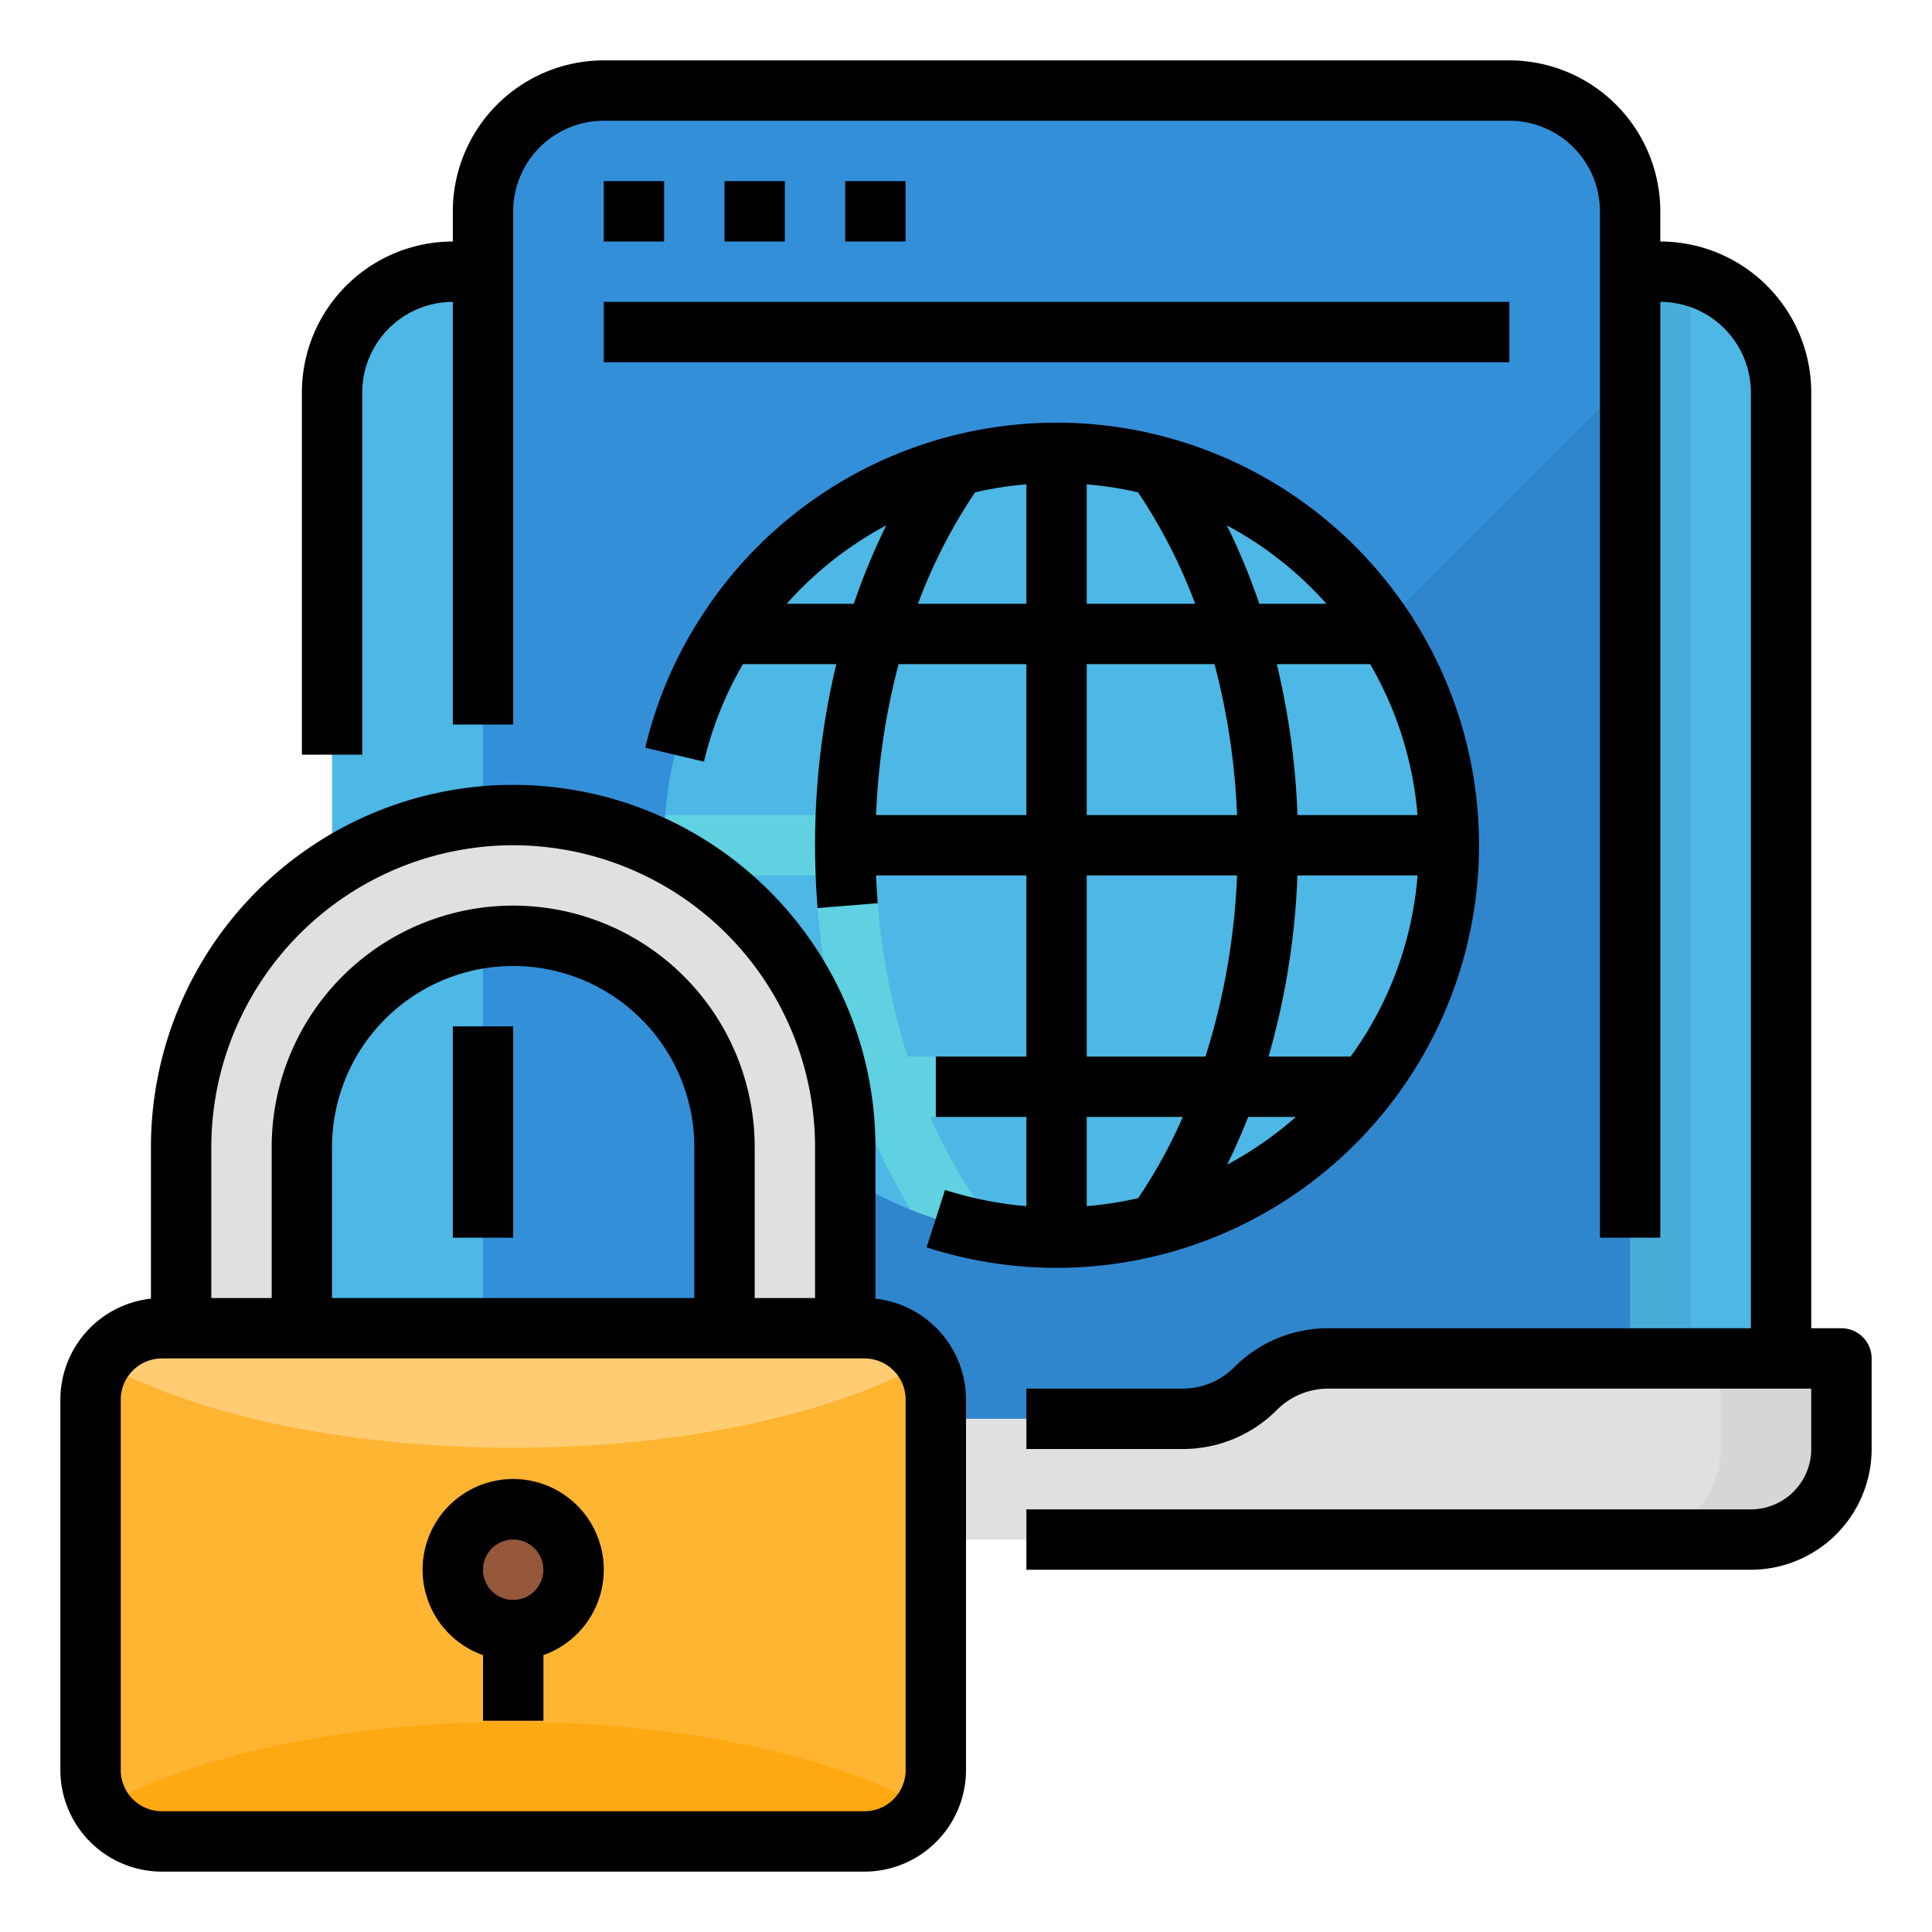 <svg height="512" viewBox="0 0 512 512" width="512" xmlns="http://www.w3.org/2000/svg"><g id="Filled_outline" data-name="Filled outline"><path d="m120 72h320a32 32 0 0 1 32 32v248a24 24 0 0 1 -24 24h-336a24 24 0 0 1 -24-24v-248a32 32 0 0 1 32-32z" fill="#4db7e5"/><path d="m440 72h-8v304h16v-302.992a32.066 32.066 0 0 0 -8-1.008z" fill="#48add9"/><path d="m400 24h-240a32 32 0 0 0 -32 32v336h304v-336a32 32 0 0 0 -32-32z" fill="#348fd9"/><path d="m432 100-292 292h292z" fill="#3086cd"/><path d="m384 224q0 4.035-.3 8a103.866 103.866 0 0 1 -89.22 94.99c-2.14.31-4.3.54-6.48.71q-3.96.3-8 .3t-8-.3c-2.18-.17-4.34-.4-6.48-.71a102.673 102.673 0 0 1 -24.22-6.43 103.993 103.993 0 0 1 -65-88.56q-.3-3.96-.3-8t.3-8a103.683 103.683 0 0 1 21.72-56 104.3 104.3 0 0 1 43.3-32.57 102.991 102.991 0 0 1 23.07-6.26q3.765-.57 7.61-.87 3.96-.3 8-.3t8 .3c2.18.17 4.34.4 6.48.71a102.625 102.625 0 0 1 24.2 6.42 104.352 104.352 0 0 1 53.6 48.57 103.167 103.167 0 0 1 11.42 40q.3 3.96.3 8z" fill="#4db7e5"/><path d="m383.7 232q.3-3.96.3-8t-.3-8h-39.85a203.479 203.479 0 0 0 -5.48-40h33.91a103.39 103.39 0 0 0 -10.3-16h-28.24a164.522 164.522 0 0 0 -15.06-32.57 102.625 102.625 0 0 0 -24.2-6.42l5.58 7.2a140.136 140.136 0 0 1 16.69 31.79h-28.75v-39.7q-3.96-.3-8-.3t-8 .3v39.7h-28.75a139.619 139.619 0 0 1 16.78-31.91c.1-.13.18-.27.27-.4l4.09-6.52a102.991 102.991 0 0 0 -23.07 6.26 164 164 0 0 0 -15.06 32.57h-28.24a103.39 103.39 0 0 0 -10.3 16h33.91a203.273 203.273 0 0 0 -5.48 40h-39.85q-.3 3.96-.3 8t.3 8h39.86a200.472 200.472 0 0 0 7.64 48h-31.46a104.41 104.41 0 0 0 12.62 16h24.26a155.639 155.639 0 0 0 12.08 24.56 102.673 102.673 0 0 0 24.22 6.43l-5.58-7.21a132.481 132.481 0 0 1 -13.41-23.78h25.47v31.7q3.96.3 8 .3t8-.3v-31.7h25.47a131.953 131.953 0 0 1 -13.41 23.78l-5.58 7.21a102.673 102.673 0 0 0 24.22-6.43 154.767 154.767 0 0 0 12.08-24.56h24.26a104.41 104.41 0 0 0 12.62-16h-31.46a200.792 200.792 0 0 0 7.64-48zm-111.7 48h-31.47a182.9 182.9 0 0 1 -8.36-48h39.83zm0-64h-39.84a185.906 185.906 0 0 1 5.97-40h33.87zm47.47 64h-31.47v-48h39.83a183.261 183.261 0 0 1 -8.36 48zm-31.47-64v-40h33.87a186.186 186.186 0 0 1 5.97 40z" fill="#60d1e0"/><path d="m332.686 368a27.313 27.313 0 0 1 -19.313 8h-65.373a27.317 27.317 0 0 1 -19.314-8 27.313 27.313 0 0 0 -19.313-8h-137.373v24a24 24 0 0 0 24 24h368a24 24 0 0 0 24-24v-24h-136a27.317 27.317 0 0 0 -19.314 8z" fill="#e0e0de"/><path d="m456 360v24a24 24 0 0 1 -24 24h32a24 24 0 0 0 24-24v-24z" fill="#d6d6d4"/><path d="m248 370v100a17.778 17.778 0 0 1 -2.46 9.07 17.967 17.967 0 0 1 -15.54 8.93h-188a17.967 17.967 0 0 1 -15.54-8.93 17.778 17.778 0 0 1 -2.46-9.07v-100a17.778 17.778 0 0 1 2.46-9.07 17.967 17.967 0 0 1 15.54-8.93h188a17.967 17.967 0 0 1 15.54 8.93 17.778 17.778 0 0 1 2.46 9.07z" fill="#ffb531"/><path d="m245.54 360.93c-24.77 13.79-64.61 22.74-109.54 22.74s-84.77-8.95-109.54-22.74a17.967 17.967 0 0 1 15.54-8.93h188a17.967 17.967 0 0 1 15.54 8.93z" fill="#ffcb73"/><path d="m245.54 479.07a17.967 17.967 0 0 1 -15.54 8.93h-188a17.967 17.967 0 0 1 -15.54-8.93c24.77-13.79 64.61-22.74 109.54-22.74s84.77 8.95 109.54 22.74z" fill="#ffa912"/><path d="m136 216a88 88 0 0 0 -88 88v48h32v-48a56 56 0 0 1 112 0v48h32v-48a88 88 0 0 0 -88-88z" fill="#e0e0de"/><path d="m160 416a24 24 0 1 0 -32 22.525v17.475h16v-17.474a23.96 23.96 0 0 0 16-22.526z" fill="#95573a"/><path d="m488 352h-8v-248a40.045 40.045 0 0 0 -40-40v-8a40.045 40.045 0 0 0 -40-40h-240a40.045 40.045 0 0 0 -40 40v8a40.045 40.045 0 0 0 -40 40v96h16v-96a24.027 24.027 0 0 1 24-24v112h16v-136a24.027 24.027 0 0 1 24-24h240a24.027 24.027 0 0 1 24 24v272h16v-248a24.027 24.027 0 0 1 24 24v248h-112a35.038 35.038 0 0 0 -24.937 10.343 19.24 19.24 0 0 1 -13.703 5.657h-41.36v16h41.36a35.137 35.137 0 0 0 25.017-10.343 19.147 19.147 0 0 1 13.623-5.657h128v16a16.019 16.019 0 0 1 -16 16h-192v16h192a32.036 32.036 0 0 0 32-32v-24a8 8 0 0 0 -8-8z"/><path d="m120 272h16v56h-16z"/><path d="m159.995 48h16v16h-16z"/><path d="m191.995 48h16v16h-16z"/><path d="m223.995 48h16v16h-16z"/><path d="m160 80h240v16h-240z"/><path d="m255.517 316.813c-1.692-.436-3.4-.929-5.072-1.467l-4.892 15.234c1.969.632 3.978 1.213 5.924 1.715a111.9 111.9 0 0 0 116.731-39.35 111.981 111.981 0 0 0 -59.685-177.24 111.949 111.949 0 0 0 -122.85 47.965 110.594 110.594 0 0 0 -14.673 34.488l15.57 3.683a94.551 94.551 0 0 1 10.317-25.841h24.745a204.381 204.381 0 0 0 -5.632 48c0 5.54.223 11.137.663 16.638l15.949-1.276c-.195-2.438-.341-4.9-.443-7.362h39.831v48h-24v16h24v23.642a95.8 95.8 0 0 1 -16.483-2.829zm87.903-20.813a96.379 96.379 0 0 1 -18.209 12.647c2.011-4.093 3.881-8.3 5.566-12.647zm14.513-16h-21.743a201.2 201.2 0 0 0 7.649-48h31.837a94.311 94.311 0 0 1 -17.743 48zm-99.523-149.528a95.56 95.56 0 0 1 13.59-2.114v31.642h-28.727a141.467 141.467 0 0 1 15.137-29.528zm29.59-2.113a95.738 95.738 0 0 1 13.59 2.114 141.448 141.448 0 0 1 15.138 29.527h-28.728zm33.861 47.641a186.068 186.068 0 0 1 5.97 40h-39.831v-40zm53.8 40h-31.81a203 203 0 0 0 -5.479-40h24.738a95.089 95.089 0 0 1 12.546 40zm-24.144-56h-17.788a171.889 171.889 0 0 0 -8.589-20.763 95.11 95.11 0 0 1 26.372 20.763zm-116.657-20.762a171.887 171.887 0 0 0 -8.588 20.762h-17.787a95.1 95.1 0 0 1 26.375-20.762zm-2.691 76.762a186 186 0 0 1 5.969-40h33.862v40zm55.831 16h39.833a183.246 183.246 0 0 1 -8.373 48h-31.46zm25.452 64a133.414 133.414 0 0 1 -11.842 21.523 95.42 95.42 0 0 1 -13.61 2.12v-23.643z"/><path d="m232 344.159v-40.159a96 96 0 0 0 -192 0v40.159a26.938 26.938 0 0 0 -24 26.741v98.2a26.932 26.932 0 0 0 26.9 26.9h186.2a26.932 26.932 0 0 0 26.9-26.9v-98.2a26.938 26.938 0 0 0 -24-26.741zm-96-120.159a80.091 80.091 0 0 1 80 80v40h-16v-40a64 64 0 0 0 -128 0v40h-16v-40a80.091 80.091 0 0 1 80-80zm48 120h-96v-40a48 48 0 0 1 96 0zm56 125.1a10.913 10.913 0 0 1 -10.9 10.9h-186.2a10.913 10.913 0 0 1 -10.9-10.9v-98.2a10.913 10.913 0 0 1 10.9-10.9h186.2a10.913 10.913 0 0 1 10.9 10.9z"/><path d="m136 392a24 24 0 0 0 -8 46.624v17.376h16v-17.376a24 24 0 0 0 -8-46.624zm0 32a8 8 0 1 1 8-8 8.009 8.009 0 0 1 -8 8z"/></g></svg>